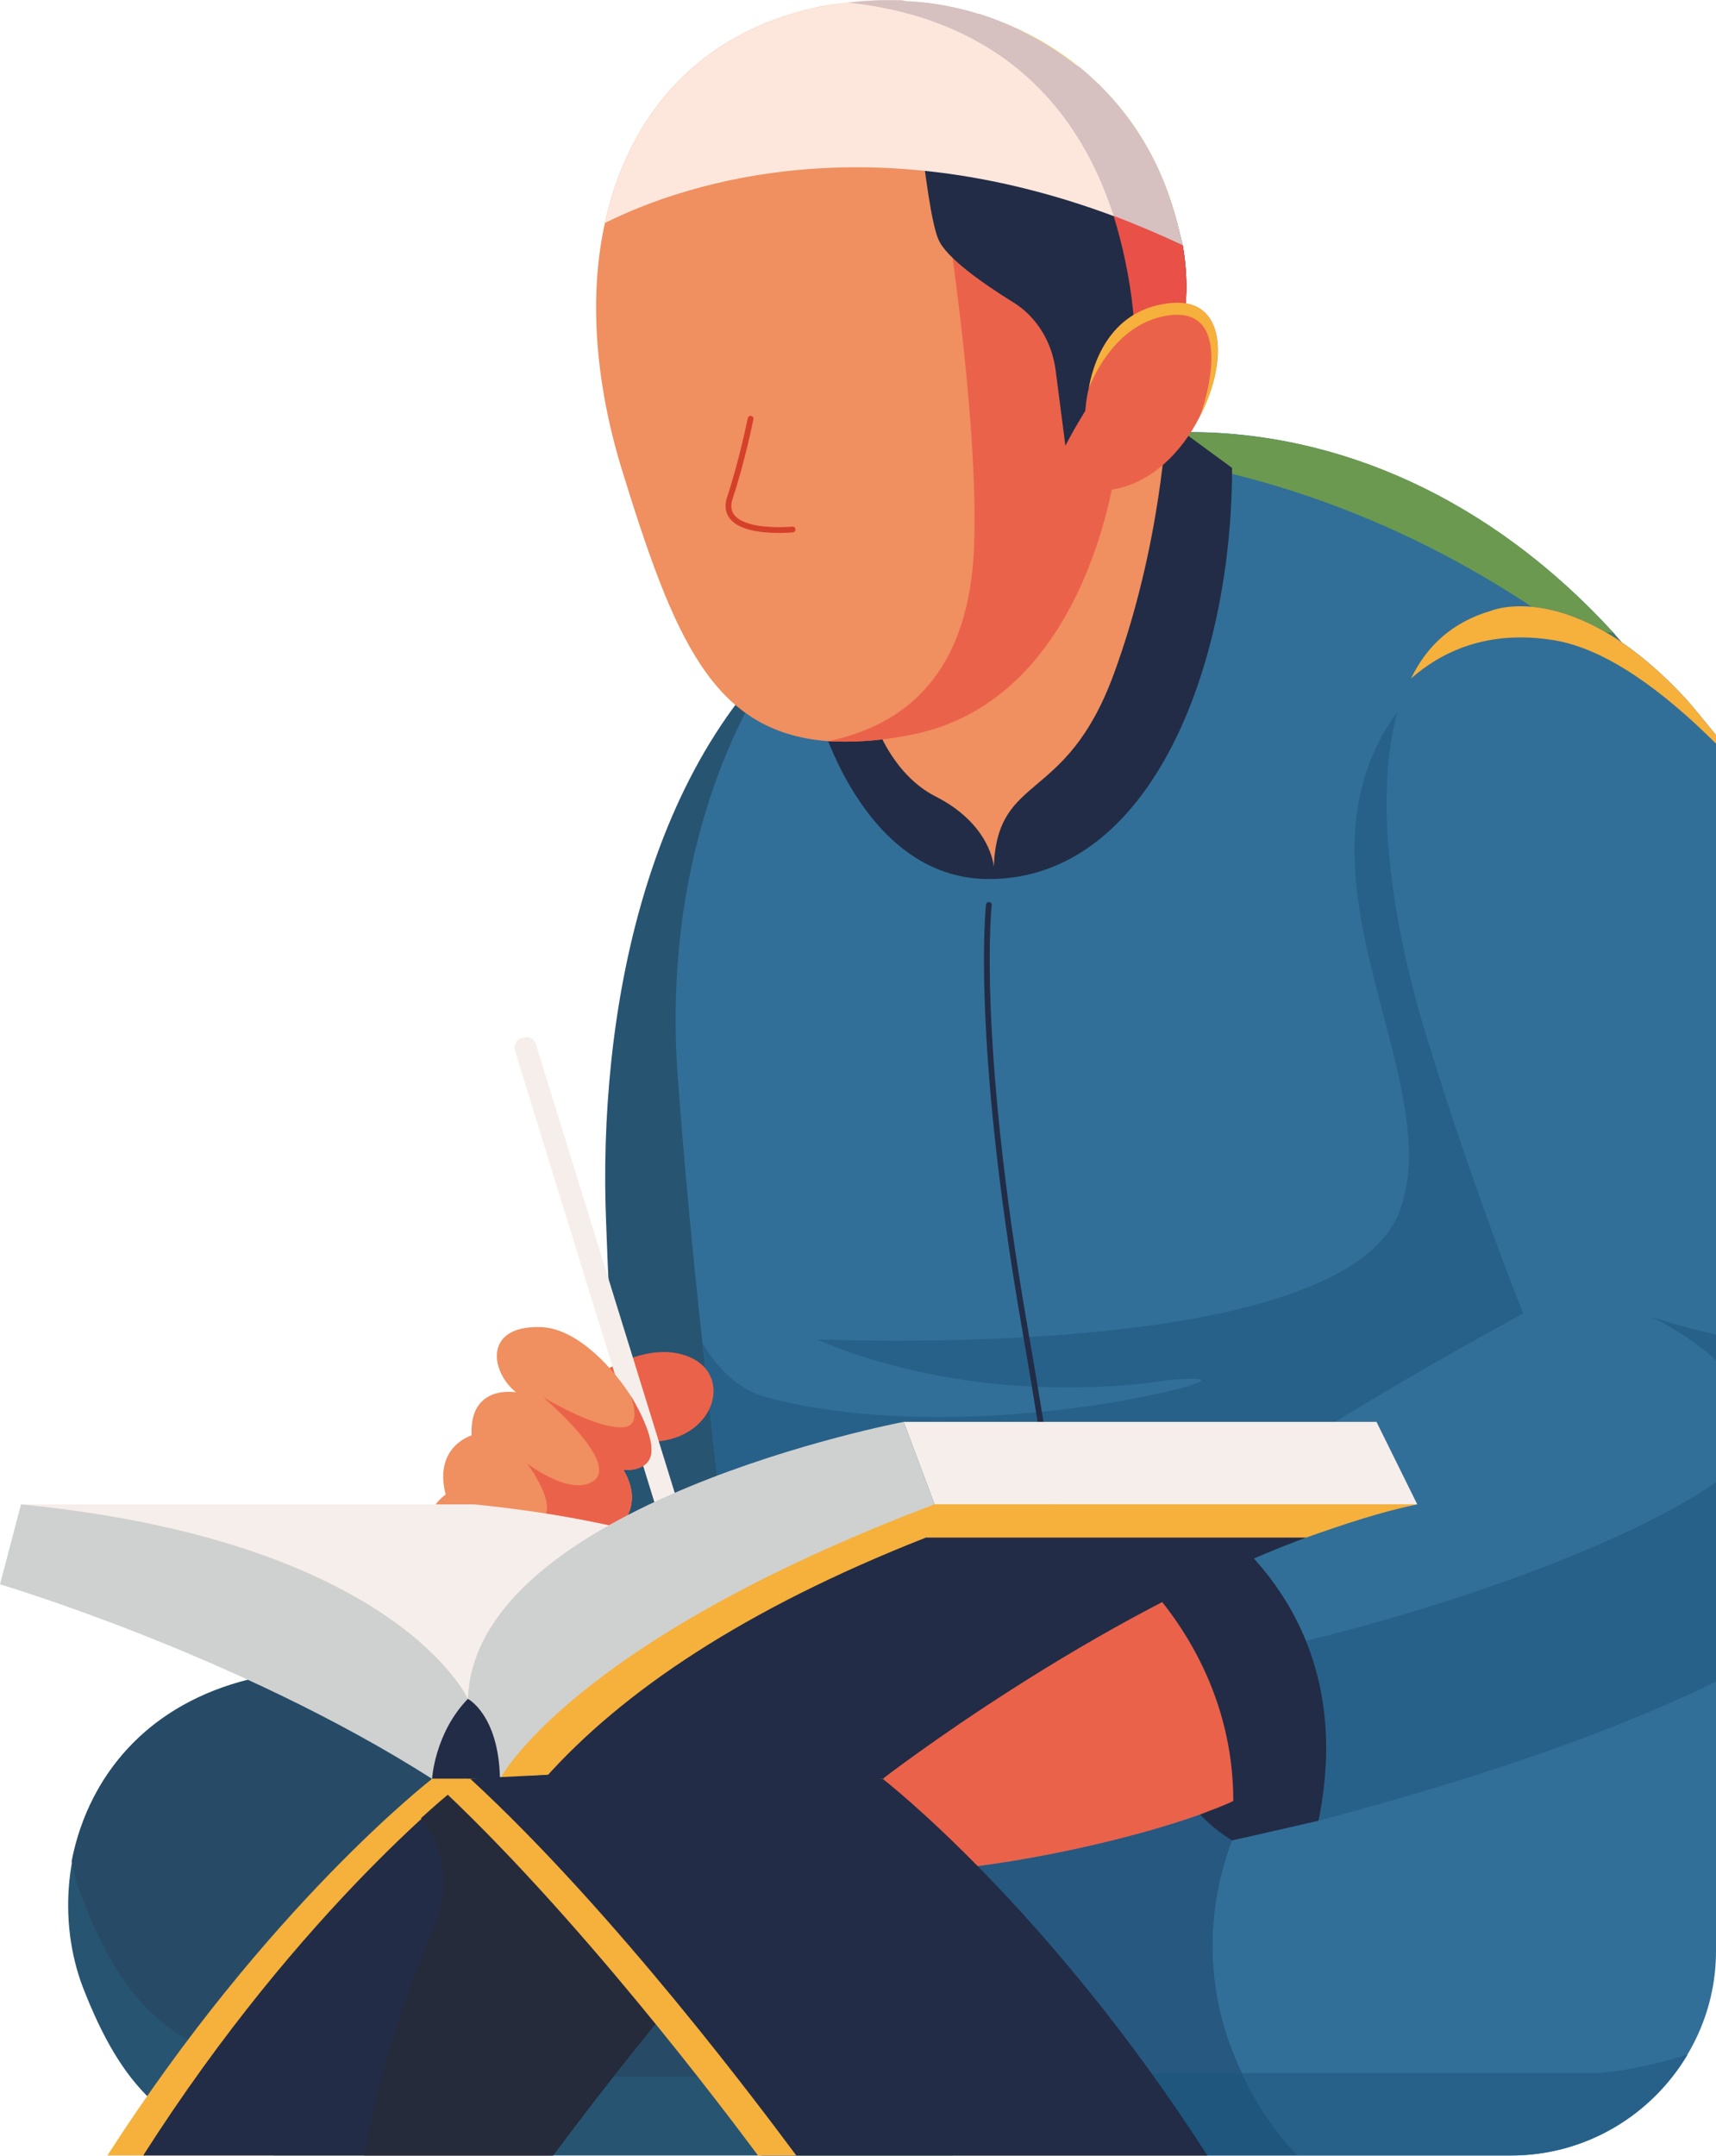 <svg width="129" height="162" viewBox="0 0 129 162" fill="none" xmlns="http://www.w3.org/2000/svg">
<g clip-path="url(#clip0_13_68)">
<path d="M61.252 46.82C48.537 56.718 44.918 76.329 45.568 91.962C46.124 107.687 46.96 109.26 46.96 109.26C46.96 109.26 35.081 110.092 36.101 120.267C37.029 130.535 55.962 143.393 67.284 138.768C78.514 134.143 61.252 46.82 61.252 46.82Z" fill="#275471"/>
<path d="M129 138.768H57.447C57.447 138.768 54.848 120.36 52.806 100.934C52.064 94.182 51.414 87.244 50.95 80.954C49.28 58.291 60.695 38.495 80.37 33.592C81.762 33.222 83.247 32.945 84.732 32.76C97.26 31.187 110.717 35.997 121.297 47.56C123.432 49.965 125.381 52.555 127.329 55.516C127.886 56.441 128.443 57.365 129 58.291V138.768Z" fill="#316F98"/>
<path d="M121.297 47.56C121.019 47.56 120.833 47.56 120.647 47.468C118.513 46.265 116.657 45.71 115.172 45.618C106.541 39.883 98.003 36.737 90.671 35.165L87.516 32.575C88.165 32.482 88.815 32.482 89.465 32.482C100.601 32.482 112.017 37.385 121.297 47.56Z" fill="#6B9950"/>
<path d="M121.854 48.208C121.668 48.023 121.576 47.93 121.483 47.838C121.576 47.93 121.668 48.023 121.854 48.208ZM121.483 47.838C121.483 47.745 121.39 47.745 121.39 47.745C121.39 47.745 121.483 47.745 121.483 47.838ZM121.39 47.745C121.39 47.745 121.39 47.745 121.39 47.653C121.39 47.745 121.39 47.745 121.39 47.745ZM121.39 47.653C121.297 47.653 121.297 47.653 121.297 47.653C121.297 47.653 121.297 47.653 121.39 47.653ZM121.297 47.653V47.56V47.653Z" fill="#1D3E60"/>
<path d="M70.254 113.052L67.934 106.855C67.934 106.855 61.252 108.15 53.92 110.925C53.549 107.687 53.178 104.357 52.806 100.934C54.013 102.969 55.591 104.449 57.632 105.004C61.716 106.115 66.263 106.485 70.625 106.485C76.472 106.485 82.04 105.745 85.752 105.004C89.465 104.264 91.321 103.617 89.743 103.617C89.279 103.617 88.444 103.617 87.237 103.802C84.732 104.172 82.319 104.264 80.091 104.264C68.862 104.264 61.437 100.657 61.437 100.657C61.437 100.657 63.85 100.749 67.563 100.749C78.792 100.749 102.086 99.732 105.242 90.944C108.861 80.954 96.147 65.691 105.056 53.48C103.107 60.511 104.963 70.593 107.283 77.994C110.717 89.279 114.522 98.714 114.522 98.714C114.522 98.714 101.715 105.559 90.764 113.052H70.254Z" fill="#276189"/>
<path d="M121.854 48.208C121.39 47.93 121.019 47.745 120.647 47.468C120.833 47.56 121.019 47.56 121.297 47.56V47.653C121.297 47.653 121.297 47.653 121.39 47.653C121.39 47.745 121.39 47.745 121.39 47.745C121.39 47.745 121.483 47.745 121.483 47.838C121.576 47.93 121.668 48.023 121.854 48.208Z" fill="#437766"/>
<path d="M68.398 135.16C68.398 135.16 47.517 127.02 27.749 125.54C7.888 124.153 2.506 139.508 6.218 149.313C9.095 156.714 12.529 160.599 20.603 161.986H71.646C74.709 158.564 87.609 142.561 68.398 135.16Z" fill="#275471"/>
<path d="M22.645 125.633C22.737 125.633 22.737 125.54 22.737 125.54C22.737 125.54 22.737 125.633 22.645 125.633ZM22.737 125.54C22.737 125.54 22.737 125.54 22.83 125.54C22.737 125.54 22.737 125.54 22.737 125.54ZM27.749 125.54C26.821 125.54 25.986 125.448 25.243 125.448C24.593 125.448 23.944 125.54 23.294 125.54C23.944 125.54 24.593 125.448 25.243 125.448C25.986 125.448 26.821 125.54 27.749 125.54ZM22.83 125.54C22.923 125.54 22.923 125.54 22.923 125.54C22.923 125.54 22.923 125.54 22.83 125.54ZM22.923 125.54H23.016H22.923ZM23.016 125.54H23.109H23.016ZM23.109 125.54C23.201 125.54 23.294 125.54 23.294 125.54C23.294 125.54 23.201 125.54 23.109 125.54Z" fill="#D99B33"/>
<path d="M53.456 156.066H46.124C47.238 154.586 48.63 152.921 50.022 151.163C51.322 152.921 52.435 154.586 53.456 156.066ZM14.107 153.291C10.394 151.163 8.167 147.741 6.218 142.746C5.847 141.821 5.568 140.896 5.383 139.878C6.682 133.125 11.879 126.65 22.273 125.633C22.366 125.633 22.366 125.633 22.459 125.633C22.552 125.633 22.552 125.633 22.552 125.633H22.645C22.737 125.633 22.737 125.54 22.737 125.54C22.737 125.54 22.737 125.54 22.83 125.54C22.923 125.54 22.923 125.54 22.923 125.54H23.016H23.109C23.201 125.54 23.294 125.54 23.294 125.54C23.944 125.54 24.593 125.448 25.243 125.448C25.986 125.448 26.821 125.54 27.749 125.54C30.255 125.725 32.76 126.003 35.266 126.373C35.173 126.835 35.173 127.205 35.173 127.668C31.832 129.518 32.482 133.68 32.482 133.68H35.173H32.482C32.482 133.68 23.944 140.248 14.107 153.291Z" fill="#274B66"/>
<path d="M57.261 161.986C56.148 160.229 52.899 155.048 48.723 149.406C43.248 142.098 75.822 128.685 94.662 123.32C105.799 120.175 118.884 117.492 129 118.232V146.631C129 155.048 122.04 161.986 113.594 161.986H57.261Z" fill="#316F98"/>
<path d="M94.662 126.928C105.799 123.783 118.884 121.1 129 121.84V118.232C118.884 117.492 105.799 120.175 94.662 123.32C75.915 128.685 43.526 142.006 48.63 149.313C52.714 141.821 78.606 131.46 94.662 126.928Z" fill="#F6B03C"/>
<path d="M93.363 155.789H57.632C57.632 155.789 55.683 152.551 52.621 148.018C54.477 145.891 56.519 143.578 58.56 141.358C60.973 139.971 63.665 138.583 66.635 137.288C67.655 137.195 68.676 137.01 69.326 136.918C67.841 137.195 64.778 137.935 65.707 139.878C65.892 140.341 67.006 140.618 68.769 140.618C73.781 140.618 83.618 138.675 90.207 136.363C90.95 137.01 91.692 137.75 92.62 138.305C90.393 144.226 90.764 150.423 93.363 155.789Z" fill="#265880"/>
<path d="M58.56 141.358C59.86 139.878 61.252 138.398 62.644 137.01C63.294 137.288 64.129 137.38 64.964 137.38C65.521 137.38 66.078 137.288 66.635 137.288C63.665 138.583 60.973 139.971 58.56 141.358Z" fill="#C19130"/>
<path d="M97.539 161.986C95.776 160.136 94.383 158.009 93.363 155.789H120.091C122.504 155.604 124.731 155.049 126.865 154.401C124.174 158.934 119.255 161.986 113.594 161.986H97.539Z" fill="#276189"/>
<path d="M57.261 161.986C56.333 160.414 53.642 156.066 50.022 151.163C50.858 150.146 51.693 149.128 52.621 148.018C55.684 152.551 57.632 155.789 57.632 155.789H93.363C94.383 158.009 95.776 160.136 97.539 161.986H57.261Z" fill="#1E567D"/>
<path d="M74.337 68.003C74.337 68.003 73.224 77.809 77.029 99.732C80.834 121.562 80.463 125.91 80.463 125.91" stroke="#222C46" stroke-width="0.432" stroke-linecap="round" stroke-linejoin="round"/>
<path d="M129 126.373C118.791 131.368 106.448 134.883 99.117 136.825C95.126 137.75 92.62 138.305 92.62 138.305C87.98 135.16 85.938 130.258 85.103 126.003C84.175 121.377 84.546 117.585 84.546 117.585C86.309 116.197 88.165 114.902 90.114 113.515C101.158 105.837 114.522 98.714 114.522 98.714C114.522 98.714 110.717 89.279 107.283 77.994C104.685 69.668 102.643 57.828 106.077 50.983C107.283 48.485 109.232 46.728 112.109 45.895C112.109 45.895 118.235 43.305 126.773 52.555C127.422 53.295 128.165 54.22 129 55.238V126.373Z" fill="#316F98"/>
<path d="M129 55.886C125.009 51.908 120.74 48.763 116.842 48.115C111.738 47.283 108.304 49.04 106.077 50.983C107.283 48.485 109.232 46.728 112.109 45.895C112.109 45.895 118.235 43.305 126.773 52.555C127.422 53.295 128.165 54.22 129 55.238V55.886Z" fill="#F6B03C"/>
<path d="M92.62 138.305C91.692 137.75 90.95 137.01 90.207 136.363C91.135 135.993 91.971 135.715 92.713 135.345C92.713 131.275 91.692 127.76 90.3 125.078C107.098 121.747 122.411 116.012 129 111.387V126.373C118.791 131.368 106.448 134.883 99.117 136.825C95.126 137.75 92.62 138.305 92.62 138.305ZM129 102.229C126.773 100.194 124.36 99.084 124.174 98.992C124.36 98.992 126.309 99.732 129 100.287V102.229Z" fill="#276189"/>
<path d="M99.117 136.825C95.126 137.75 92.62 138.305 92.62 138.305C82.968 131.83 84.546 117.585 84.546 117.585C86.309 116.197 88.165 114.902 90.114 113.515C93.919 116.105 101.901 123.228 99.117 136.825Z" fill="#222C46"/>
<path d="M92.713 135.345C92.806 136.27 92.713 137.288 92.62 138.305C91.692 137.75 90.95 137.103 90.207 136.363C84.824 130.905 84.36 122.58 84.453 119.157C84.546 118.14 84.546 117.585 84.546 117.585C84.546 117.585 85.288 118.14 86.402 119.25C88.722 121.84 92.713 127.39 92.713 135.345Z" fill="#222C46"/>
<path d="M92.713 135.345C91.971 135.715 91.135 135.993 90.207 136.363C81.391 139.508 66.542 141.821 65.707 139.878C64.778 137.935 67.841 137.195 69.326 136.918C67.47 137.288 61.901 138.028 61.809 135.993C61.716 133.773 66.449 132.94 67.563 132.755C66.449 132.94 61.066 133.403 60.788 131.738C60.509 129.98 67.934 128.13 68.491 128.038C67.841 128.13 58.375 129.148 61.252 125.91C64.129 122.58 74.709 122.118 74.709 122.118C74.709 122.118 68.12 118.88 71.182 118.325C73.966 117.77 82.504 118.88 84.453 119.157C84.732 119.157 84.917 119.157 84.917 119.157C85.381 119.157 85.845 119.25 86.402 119.25C88.722 121.84 92.713 127.39 92.713 135.345Z" fill="#EB624A"/>
<path d="M49.187 105.467C49.187 105.467 52.714 111.11 51.878 115.457C51.043 119.805 40.556 121.377 36.009 116.937C31.461 112.405 44.732 103.802 44.732 103.802L49.187 105.467Z" fill="#275471"/>
<path d="M45.104 103.247C45.104 103.247 49.002 100.472 52.157 102.137C55.219 103.802 53.363 108.705 48.259 108.335C43.155 107.965 45.104 103.247 45.104 103.247Z" fill="#EB624A"/>
<path d="M51.043 115.642L50.858 115.735C50.486 115.827 50.022 115.642 49.929 115.272L38.7 78.919C38.607 78.549 38.793 78.179 39.164 77.994H39.35C39.721 77.809 40.185 78.086 40.278 78.456L51.507 114.717C51.6 115.18 51.414 115.55 51.043 115.642Z" fill="#F6EEEA"/>
<path d="M48.909 109.445C48.537 110.647 46.867 110.462 46.867 110.462C48.909 113.885 45.382 115.735 45.382 115.735C45.66 119.435 41.855 118.232 41.855 118.232C41.855 118.232 42.783 119.99 41.02 121.1C39.257 122.118 34.245 120.36 32.575 117.215C32.389 116.845 32.204 116.475 32.111 116.105C31.554 113.607 33.503 112.312 33.503 112.312C32.575 108.705 35.452 107.872 35.452 107.872C35.266 103.987 38.793 104.634 38.793 104.634C36.844 103.062 36.38 99.639 40.556 99.732C43.062 99.732 45.753 102.322 47.424 104.912C48.537 106.762 49.187 108.52 48.909 109.445Z" fill="#F08F5F"/>
<path d="M48.909 109.445C48.537 110.647 46.867 110.462 46.867 110.462C48.909 113.885 45.382 115.735 45.382 115.735C45.66 119.435 41.855 118.232 41.855 118.232C41.855 118.232 42.783 119.99 41.02 121.1C39.257 122.118 34.245 120.36 32.575 117.215C32.389 116.845 32.204 116.475 32.111 116.105C34.709 118.232 38.422 117.307 38.422 117.307C38.422 117.307 36.009 114.81 35.081 113.052C35.173 113.145 37.772 114.625 40.185 114.347C42.505 113.977 39.814 110.185 39.628 110C39.814 110.092 43.062 112.59 44.732 111.202C46.403 109.722 40.835 105.004 40.835 105.004C40.835 105.004 45.104 107.595 47.053 107.225C47.888 107.04 47.795 106.022 47.424 104.912C48.537 106.762 49.187 108.52 48.909 109.445Z" fill="#EB624A"/>
<path d="M69.047 127.668C66.542 130.258 66.449 133.68 66.449 133.68H32.482C32.482 133.68 31.832 129.518 35.173 127.668H69.047Z" fill="#222C46"/>
<path d="M69.047 127.668H35.173L1.578 113.052H35.545H35.637C63.294 115.827 68.862 127.298 69.047 127.575V127.668Z" fill="#F6EEEA"/>
<path d="M1.578 113.052L0 119.065C0 119.065 17.819 124.338 32.482 133.68C32.482 133.68 32.668 130.258 35.173 127.668C35.173 127.668 29.791 115.827 1.578 113.052Z" fill="#CFD1D0"/>
<path d="M67.934 106.855H103.478L106.541 113.052H70.254L67.934 106.855Z" fill="#F6EEEA"/>
<path d="M106.541 113.052C103.85 113.607 101.065 114.532 98.189 115.55C86.681 119.342 76.658 125.448 71.182 129.518C67.748 132.015 63.943 133.31 59.674 133.033C52.899 132.663 45.475 132.94 37.586 133.68L44.547 118.232L70.254 113.052H106.541Z" fill="#F6B03C"/>
<path d="M98.189 115.55C82.133 121.47 66.356 133.68 66.356 133.68C67.099 135.715 42.598 134.883 40.927 133.68C46.774 127.113 55.962 120.915 69.604 115.55H98.189Z" fill="#222C46"/>
<path d="M35.173 127.668C35.173 127.668 37.493 128.87 37.586 133.68C37.586 133.68 42.876 123.413 70.254 113.052L67.934 106.855C67.934 106.855 35.73 112.96 35.173 127.668Z" fill="#CFD1D0"/>
<path d="M32.482 133.68C32.482 133.68 20.139 143.208 8.074 161.986H41.206C42.876 158.934 50.858 145.058 66.449 133.68H32.482Z" fill="#F6B03C"/>
<path d="M35.173 133.68C35.173 133.68 22.737 143.208 10.765 161.986H41.577C43.99 158.749 55.219 143.763 66.171 133.68H35.173Z" fill="#222C46"/>
<path d="M31.647 136.64C33.781 134.698 35.081 133.68 35.173 133.68H66.171H35.173C35.173 133.68 33.874 134.605 31.647 136.64Z" fill="#DC8E28"/>
<path d="M27.378 161.986C28.491 155.326 30.997 148.573 32.76 144.411C33.781 141.821 33.41 138.861 31.647 136.64C33.874 134.605 35.173 133.68 35.173 133.68H66.171C55.219 143.763 43.99 158.749 41.577 161.986H27.378Z" fill="#252B3B"/>
<path d="M70.44 137.658C74.709 142.098 82.226 150.238 90.671 161.986H56.983C54.57 158.749 43.34 143.763 32.389 133.68H60.973C64.593 133.68 67.934 135.068 70.44 137.658Z" fill="#F6B03C"/>
<path d="M66.356 133.68C66.356 133.68 78.699 143.208 90.764 161.986H59.86C57.447 158.749 46.31 143.763 35.359 133.68C46.124 133.033 56.519 132.94 66.356 133.68Z" fill="#222C46"/>
<path d="M85.103 30.632L90.764 35.165C90.764 35.165 90.207 65.506 74.43 65.506C74.43 65.506 64.129 64.118 62.365 51.815C60.695 39.605 85.103 30.632 85.103 30.632Z" fill="#F08F5F"/>
<path d="M61.437 53.295C61.437 53.295 64.686 66.061 74.337 66.061C86.495 66.061 92.62 50.058 92.62 35.165L87.701 31.557C87.701 31.557 87.33 40.9 83.711 50.705C80.091 60.511 74.987 58.013 74.709 65.136C74.709 65.136 74.523 61.991 70.347 59.863C65.799 57.55 64.871 51.168 64.871 51.168L61.437 53.295Z" fill="#222C46"/>
<path d="M88.908 24.435C88.258 28.875 85.938 32.02 84.732 33.407C84.268 33.962 83.989 34.333 83.989 34.333C83.989 34.333 82.133 52.648 68.398 55.238C66.078 55.701 64.036 55.793 62.273 55.701C53.549 55.053 50.672 48.023 46.681 35.072C44.732 28.597 44.268 22.215 45.475 16.757C47.238 8.709 52.435 2.512 61.345 0.569C62.087 0.384 62.922 0.291 63.758 0.199C65.243 0.014 66.727 0.014 68.12 0.106H68.491C77.4 0.847 86.031 6.397 88.629 17.312C88.722 17.682 88.815 18.052 88.908 18.422C89.279 20.55 89.279 22.585 88.908 24.435Z" fill="#F08F5F"/>
<path d="M88.908 24.435C87.98 30.54 83.989 34.333 83.989 34.333C83.989 34.333 82.133 52.648 68.398 55.238C66.078 55.701 64.036 55.793 62.273 55.701C68.862 54.313 72.853 49.781 73.224 41.178C73.688 29.43 69.883 8.062 69.883 8.062C69.047 4.269 68.583 1.772 68.491 0.107C77.4 0.847 86.031 6.397 88.629 17.312C88.722 17.682 88.815 18.052 88.908 18.422C89.279 20.55 89.279 22.585 88.908 24.435Z" fill="#EB624A"/>
<path d="M88.908 24.435C88.351 24.712 87.794 24.898 87.237 25.082C83.804 26.1 80.091 33.5 80.091 33.5L79.349 27.765C79.07 25.73 77.957 23.788 76.101 22.677C73.873 21.29 71.089 19.347 70.532 17.96C69.511 15.555 68.491 2.789 68.491 2.789L68.119 0.107C77.122 0.662 86.031 6.304 88.629 17.312C88.722 17.682 88.815 18.052 88.908 18.422C89.279 20.55 89.279 22.585 88.908 24.435Z" fill="#222C46"/>
<path d="M88.908 18.422C67.377 8.339 51.6 13.704 45.475 16.757C47.238 8.709 52.435 2.511 61.345 0.569C72.203 -1.836 85.381 3.436 88.629 17.312C88.722 17.682 88.815 18.052 88.908 18.422Z" fill="#FDE7DC"/>
<path d="M84.732 33.407C85.938 32.02 88.258 28.875 88.908 24.435C88.258 28.875 85.938 32.02 84.732 33.407ZM63.758 0.199C64.686 0.106 65.614 0.014 66.542 0.014C66.913 0.014 67.284 0.014 67.563 0.014C67.284 0.014 66.913 0.014 66.542 0.014C65.614 0.014 64.686 0.106 63.758 0.199Z" fill="#FAF275"/>
<path d="M84.732 33.407L85.103 26.377C85.752 25.73 86.495 25.267 87.237 25.082C87.794 24.897 88.351 24.712 88.908 24.434C88.258 28.875 85.938 32.02 84.732 33.407ZM89.186 21.567C89.186 20.549 89.094 19.532 88.908 18.422C88.815 18.052 88.722 17.682 88.629 17.312C87.423 11.947 84.639 7.877 81.112 5.009C81.112 5.009 81.112 5.009 81.019 5.009C81.019 4.916 81.019 4.916 81.019 4.916H80.927C78.699 3.159 76.194 1.864 73.595 1.031H73.502C73.409 1.031 73.317 0.939 73.224 0.939C80.277 2.974 86.495 8.339 88.629 17.312C88.722 17.682 88.815 18.052 88.908 18.422C89.094 19.532 89.186 20.549 89.186 21.567Z" fill="#FAF05F"/>
<path d="M85.103 26.377L85.196 23.509C84.917 20.734 84.36 18.329 83.711 16.202C85.381 16.849 87.145 17.589 88.908 18.422C88.815 18.052 88.722 17.682 88.629 17.312C88.722 17.682 88.815 18.052 88.908 18.422C89.094 19.532 89.186 20.549 89.186 21.567C89.186 22.584 89.094 23.509 88.908 24.434C88.351 24.712 87.794 24.897 87.237 25.082C86.495 25.267 85.752 25.73 85.103 26.377ZM81.019 4.916H80.927H81.019ZM80.927 4.916C78.699 3.159 76.194 1.864 73.595 1.031C76.194 1.864 78.699 3.159 80.927 4.916Z" fill="#E95148"/>
<path d="M88.908 18.422C87.145 17.589 85.381 16.849 83.711 16.202C79.906 4.454 70.996 0.939 63.758 0.199C64.686 0.106 65.614 0.014 66.542 0.014C66.913 0.014 67.284 0.014 67.563 0.014C67.748 0.014 67.934 0.014 68.119 0.106H68.491C70.068 0.199 71.646 0.476 73.224 0.939C73.317 0.939 73.409 1.031 73.502 1.031H73.595C76.194 1.864 78.699 3.159 80.927 4.916H81.019C81.019 4.916 81.019 4.916 81.019 5.009C81.112 5.009 81.112 5.009 81.112 5.009C84.639 7.877 87.423 11.947 88.629 17.312C88.722 17.682 88.815 18.052 88.908 18.422Z" fill="#D6C0C0"/>
<path d="M90.207 31.28C88.815 34.055 86.402 36.46 83.34 36.83L81.576 31.927C81.576 31.927 81.483 30.632 81.855 29.152C82.319 26.562 83.896 23.14 88.073 22.77C92.156 22.399 92.342 27.117 90.207 31.28Z" fill="#EB624A"/>
<path d="M90.207 31.28C91.228 28.412 92.156 23.14 87.887 23.695C84.546 24.157 82.69 27.117 81.855 29.152C82.319 26.562 83.896 23.14 88.073 22.77C92.156 22.399 92.342 27.117 90.207 31.28Z" fill="#F6B03C"/>
<path d="M56.426 31.465C56.426 31.465 55.776 34.702 54.848 37.477C54.013 40.345 59.581 39.79 59.581 39.79" stroke="#D5402B" stroke-width="0.432" stroke-linecap="round" stroke-linejoin="round"/>
</g>
<defs>
<clipPath id="clip0_13_68">
<rect width="129" height="162" fill="white"/>
</clipPath>
</defs>
</svg>
